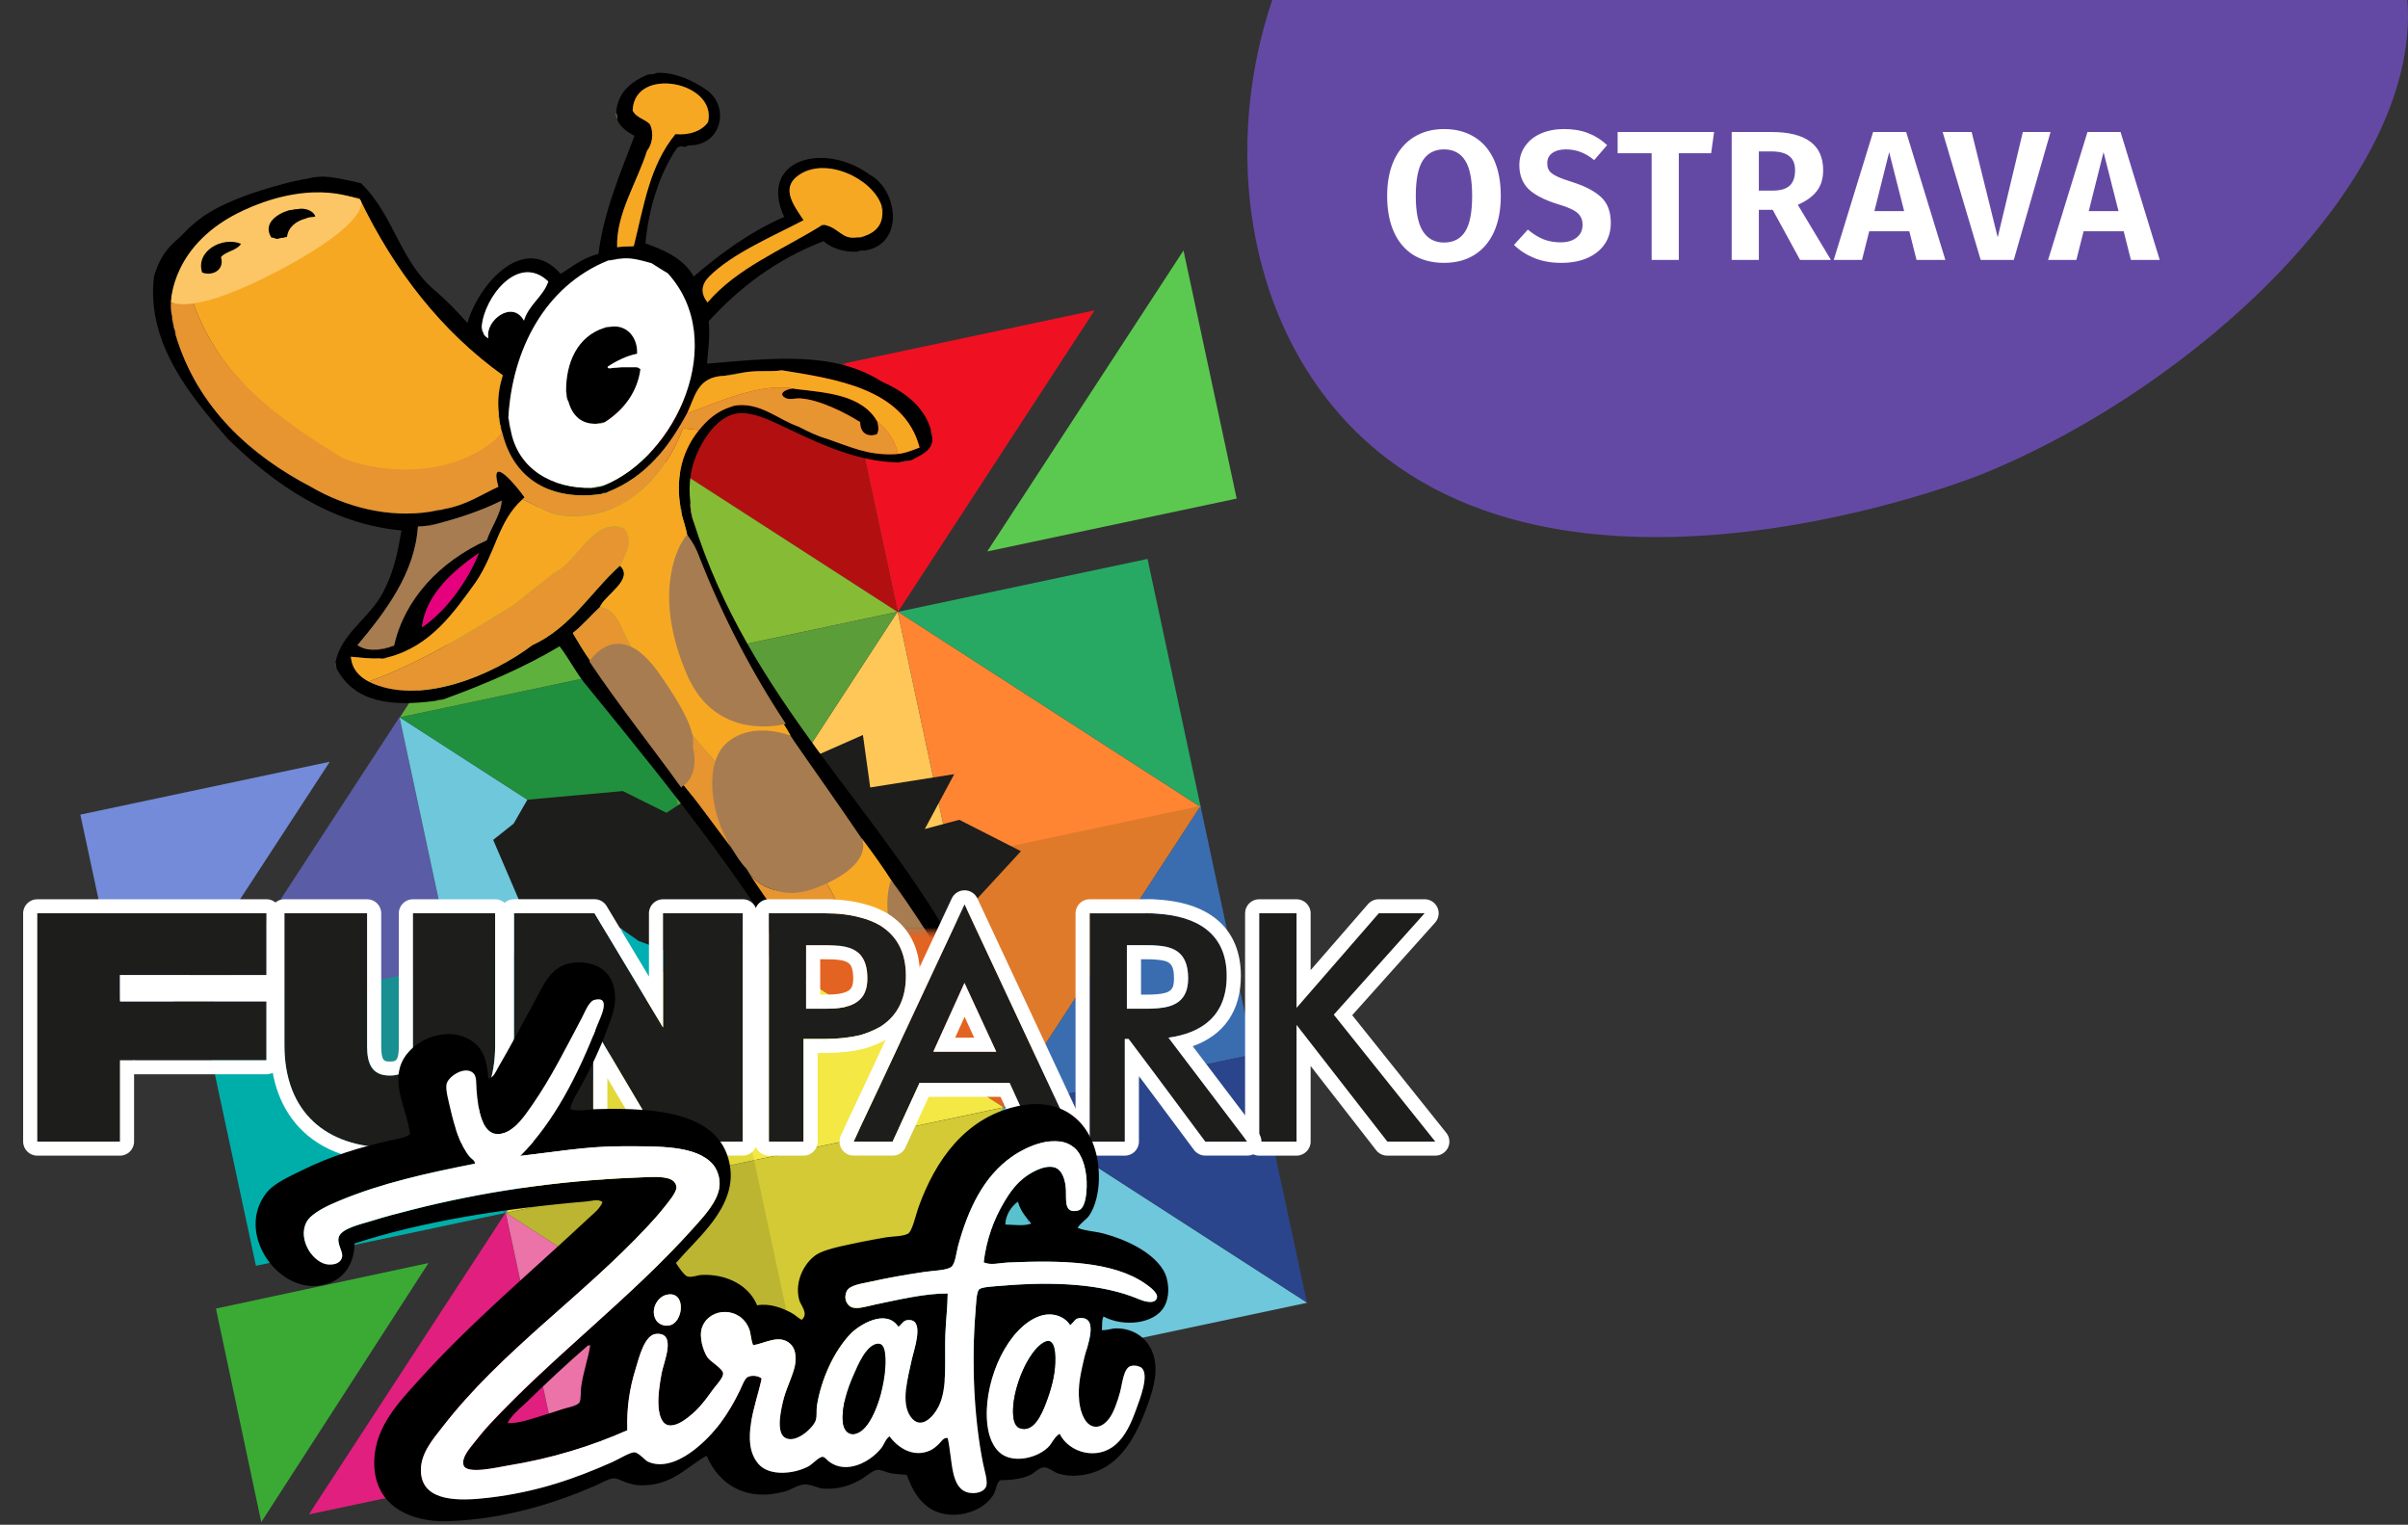 <svg xmlns="http://www.w3.org/2000/svg" width="417" height="264" viewBox="0 0 417 264" fill="none"><rect x="0" y="0" width="417" height="264" fill="#333333" stroke="none"/><path d="M35.154 176.405L78.405 167.238L69.186 124.229L69.132 124.24L35.142 176.352L35.154 176.405Z" fill="#5A5CA6"></path><path d="M23.121 184.002L57.112 131.891L13.914 141.046L23.121 184.002Z" fill="#738BD8"></path><path d="M35.1 176.163L78.351 166.996L87.57 209.999L87.517 210.011L35.112 176.21L35.1 176.163Z" fill="#188F91"></path><path d="M35.112 176.21L87.517 210.011L44.319 219.166L35.112 176.21Z" fill="#00AEA9"></path><path d="M53.544 262.199L96.789 253.026L87.57 210.023L87.523 210.035L53.532 262.146L53.544 262.199Z" fill="#E11F7F"></path><path d="M45.242 263.551L74.202 218.688L37.398 226.57L45.242 263.551Z" fill="#3AAA35"></path><path d="M140.058 243.859L96.807 253.026L87.588 210.017L87.642 210.005L140.046 243.805L140.058 243.859Z" fill="#EB73A8"></path><path d="M140.046 243.806L87.642 210.005L130.839 200.849L140.046 243.806Z" fill="#BCB531"></path><path d="M121.614 157.823L78.363 166.99L87.582 209.999L87.636 209.987L121.626 157.876L121.614 157.823Z" fill="#00AFB2"></path><path d="M121.626 157.876L87.636 209.987L130.833 200.832L121.626 157.876Z" fill="#E2D839"></path><path d="M121.668 158.07L78.417 167.238L69.198 124.228L69.251 124.217L121.656 158.017L121.668 158.07Z" fill="#6EC7DB"></path><path d="M121.656 158.017L69.251 124.217L112.449 115.061L121.656 158.017Z" fill="#20903E"></path><path d="M103.236 72.087L69.245 124.199L112.443 115.043L103.236 72.087Z" fill="#5EB13D"></path><path d="M189.495 53.747L146.25 62.914L155.468 105.923L155.522 105.911L189.507 53.8L189.495 53.747Z" fill="#EF1122"></path><path d="M204.95 43.369L170.959 95.481L214.157 86.325L204.95 43.369Z" fill="#5BC94F"></path><path d="M207.939 139.783L164.687 148.95L155.469 105.941L155.522 105.929L207.927 139.73L207.939 139.783Z" fill="#FF8533"></path><path d="M207.927 139.73L155.522 105.929L198.72 96.774L207.927 139.73Z" fill="#27A964"></path><path d="M207.885 139.535L164.634 148.702L173.853 191.712L173.906 191.7L207.897 139.588L207.885 139.535Z" fill="#DF7A2A"></path><path d="M207.897 139.588L173.906 191.7L217.104 182.544L207.897 139.588Z" fill="#3A6DB0"></path><path d="M226.329 225.571L183.078 234.739L173.859 191.729L173.912 191.718L226.317 225.518L226.329 225.571Z" fill="#6EC7DB"></path><path d="M226.317 225.518L173.912 191.718L217.11 182.562L226.317 225.518Z" fill="#2A458C"></path><path d="M139.815 243.912L183.066 234.744L173.847 191.735L173.794 191.747L139.803 243.859L139.815 243.912Z" fill="#59C0CD"></path><path d="M139.803 243.859L173.794 191.747L130.596 200.902L139.803 243.859Z" fill="#D3CA35"></path><path d="M121.371 157.876L164.622 148.708L173.841 191.712L173.788 191.723L121.383 157.929L121.371 157.876Z" fill="#E36322"></path><path d="M121.383 157.929L173.788 191.723L130.59 200.879L121.383 157.929Z" fill="#F4E844"></path><path d="M121.424 158.118L164.676 148.95L155.457 105.947L155.403 105.953L121.413 158.07L121.424 158.118Z" fill="#FFC757"></path><path d="M121.413 158.07L155.403 105.953L112.206 115.114L121.413 158.07Z" fill="#5B9D39"></path><path d="M102.987 72.081L146.232 62.914L155.451 105.923L155.397 105.935L102.993 72.135L102.987 72.081Z" fill="#B21010"></path><path d="M102.992 72.135L155.397 105.935L112.205 115.091L102.992 72.135Z" fill="#86BC35"></path><path fill-rule="evenodd" clip-rule="evenodd" d="M165.248 134.039L160.149 143.543L166.121 141.943L176.8 147.38L164.506 160.715L148.757 160.768L155.192 166.276L129.874 160.768L122.62 167.444L110.594 162.917L101.357 156.477L90.915 158.265L85.406 145.42L88.95 142.605L91.325 138.467L107.851 136.967L115.414 140.727L136.315 127.127L140.933 131.011L149.434 127.257L150.698 136.342L165.248 134.039Z" fill="#1D1D1B"></path><mask id="mask0_126_1224" style="mask-type:luminance" maskUnits="userSpaceOnUse" x="0" y="5" width="190" height="157"><path d="M189.43 5H0V161.365H189.43V5Z" fill="white"></path></mask><g mask="url(#mask0_126_1224)"><path fill-rule="evenodd" clip-rule="evenodd" d="M112.158 12.904C112.722 12.828 113.298 12.768 113.791 12.615C116.943 12.485 120.119 14.002 122.345 15.578C126.197 18.229 125.182 24.557 120.137 25.135C119.638 25.212 119.08 25.236 118.694 25.424H118.403C118.19 25.277 117.465 25.442 117.252 25.613C114.177 30.023 112.271 36.357 111.772 42.142C114.8 43.222 118.344 44.674 120.131 47.874C124.791 43.877 129.783 40.212 135.79 37.555C131.219 27.55 142.777 24.427 150.684 30.294C155.487 32.915 156.704 42.343 149.723 43.387C149.242 43.387 148.838 43.458 148.476 43.576C146.303 43.682 144.083 43.063 142.617 41.758C134.484 44.881 128.103 49.745 122.731 55.612C122.974 58.269 122.642 60.388 122.44 62.968C134.081 61.97 144.457 60.819 152.608 66.025C156.217 67.631 159.844 70.039 161.162 74.242C161.197 74.809 161.298 75.317 161.447 75.771C161.654 77.967 159.476 78.805 157.796 79.691C156.988 79.744 156.264 79.891 155.588 80.075C147.603 79.939 140.343 76.019 134.259 73.198C132.585 72.418 129.86 71.285 127.723 71.574C124.618 71.993 122.291 75.258 121.092 77.69C119.614 80.688 119.151 83.54 119.555 87.052C119.495 88.038 119.774 89.507 120.131 90.399C129.777 121.035 151.818 139.341 166.154 165.308C166.718 166.63 167.074 168.147 167.982 169.127C168.338 169.859 168.742 170.532 169.229 171.134C169.359 171.606 169.656 171.919 169.9 172.279C170.113 172.386 170.066 172.746 170.286 172.852C170.41 173.301 170.665 173.619 170.956 173.903C171.176 173.974 170.986 174.446 171.342 174.381C171.324 174.464 171.378 174.469 171.437 174.475C171.55 175.319 172.138 175.691 172.494 176.293C172.613 176.559 172.69 176.86 172.88 177.055C173.23 177.445 173.479 177.923 173.746 178.395C174.239 179.145 174.696 179.936 175.189 180.685C175.503 180.821 175.385 181.382 175.765 181.453C175.943 182.202 176.471 182.598 176.821 183.17C176.803 183.283 176.845 183.342 176.916 183.359C178.216 185.443 179.03 188.011 180.181 190.236C180.413 190.325 180.122 190.933 180.567 190.809C180.62 190.951 180.454 191.305 180.662 191.287C180.662 191.57 180.656 191.871 180.953 191.86C181.131 192.704 181.487 193.365 181.915 193.961V194.345C181.398 194.404 181.131 194.711 180.858 195.012C180.579 194.988 180.561 195.23 180.282 195.201C180.288 195.065 180.3 194.929 180.187 194.912C178.982 191.907 177.059 189.611 175.67 186.789H175.575C174.215 184.286 172.702 181.943 171.253 179.528C165.946 170.314 160.687 161.052 154.537 152.681C152.928 150.173 151.218 147.764 149.444 145.421C149.402 145.338 149.36 145.25 149.254 145.232C145.187 139.211 140.979 133.331 136.859 127.363V127.269C136.253 126.153 135.559 125.12 134.841 124.117C128.59 114.666 123.277 104.277 119.08 92.778C119.098 92.666 119.056 92.607 118.985 92.589C118.783 91.42 118.409 90.422 118.118 89.342C118.077 88.528 117.922 87.813 117.732 87.146C117.05 82.182 118.338 77.784 120.997 74.532C122.535 72.648 124.363 71.061 126.957 70.234C127.414 70.311 127.575 70.087 128.014 70.14C131.997 69.933 134.894 72.69 138.295 73.865C139.886 74.555 141.18 75.323 143.199 75.966C147.307 77.371 150.203 78.835 154.923 78.64C156.674 78.563 157.915 77.985 159.244 77.495C156.573 67.194 144.374 65.6 135.416 64.119C133.172 64.431 131.32 64.06 128.786 64.502C127.913 64.555 126.417 64.821 125.42 65.075C120.706 65.217 120.38 68.729 118.985 71.574C115.868 77.306 111.986 82.571 105.148 85.24C104.881 85.387 104.317 85.24 104.186 85.529C95.626 86.798 88.96 83.144 86.989 74.921C86.936 74.844 86.888 74.768 86.894 74.632C86.846 74.301 86.852 73.912 86.704 73.676C86.55 73.51 86.573 73.168 86.514 72.914C86.704 72.719 86.437 72.165 86.419 71.863C86.087 69.071 86.443 67.07 87.09 64.986C76.541 57.425 68.32 46.965 62.3 34.409C49.08 30.979 31.082 38.871 29.633 52.277C29.58 52.832 29.58 54.007 29.823 54.762C29.645 55.288 29.936 56.179 30.114 56.675C30.102 56.846 30.233 56.876 30.209 57.059C30.239 57.383 30.257 57.714 30.399 57.92C34.21 70.736 43.619 78.947 53.841 84.289C59.665 87.683 67.103 89.791 74.689 88.587C75.532 88.469 76.446 88.421 77.093 88.109C80.786 87.447 83.332 85.647 86.318 84.289C84.62 78.251 89.595 84.325 90.835 86.107C90.77 86.296 90.545 86.326 90.45 86.491C86.241 90.275 85.861 95.712 82.376 100.824C78.643 105.989 74.612 111.909 67.198 113.816C66.699 113.828 66.355 113.993 65.85 114.005C64.087 114.082 62.514 113.887 60.757 113.716C60.971 115.959 62.241 117.145 63.832 118.013C72.564 122.346 85.297 116.927 92.177 111.709C98.885 108.651 102.346 102.441 107.356 97.949C109.926 100.269 104.673 103.084 103.895 105.115C102.304 106.591 100.921 108.273 99.188 109.607C100.167 111.278 101.159 112.936 102.263 114.477C107.029 121.614 112.408 127.824 117.442 134.831C120.54 138.384 123.538 142.747 126.571 146.678C127.426 147.959 128.186 149.34 129.261 150.403C131.267 153.762 133.588 156.802 135.796 159.96C141.821 168.006 146.826 177.639 151.266 187.763C151.581 189.233 152.234 190.366 152.708 191.683C154.917 197.928 156.905 204.392 158.763 210.985C158.692 211.275 158.864 211.334 158.858 211.558C158.099 211.753 157.38 212.001 156.555 212.131C156.11 210.696 155.956 208.972 155.404 207.638C155.433 207.414 155.386 207.272 155.309 207.16C155.047 205.289 154.59 203.607 154.252 201.812H154.157C153.801 200.572 153.456 199.321 152.91 198.276V198.182C152.803 197.651 152.59 197.225 152.334 196.842V196.747C151.812 195.071 151.313 193.365 150.512 191.972V191.783C150.554 191.553 150.334 191.576 150.417 191.305C149.562 189.256 149.058 186.86 147.823 185.189C147.123 183.79 146.363 182.433 145.52 181.175C145.247 180.396 144.796 179.794 144.368 179.168V179.074C144.137 178.448 143.81 177.905 143.311 177.545C131.688 155.645 116.717 137.275 101.806 118.975C99.936 116.85 98.648 114.153 96.902 111.903C90.8 115.546 83.979 118.479 76.82 121.077C76.25 121.118 75.74 121.213 75.283 121.366C68.064 122.31 61.44 121.785 58.276 115.729C58.234 115.357 58.204 114.973 58.086 114.678C59.154 109.542 63.998 107.087 66.349 102.541C68.112 99.141 68.788 96.172 69.519 91.839C57.391 90.741 47.561 83.911 39.446 75.978C33.32 68.9 25.27 59.632 26.665 47.885C27.936 43.376 30.28 41.923 31.159 41.05C33.795 38.429 36.389 35.158 49.644 31.688C49.888 31.64 50.493 31.451 52.571 31.038C52.986 31.009 53.972 30.767 54.34 30.69C54.619 30.684 55.076 30.601 55.397 30.596C57.385 30.46 61.012 31.387 62.514 31.729C68.177 37.177 69.192 45.064 75.188 50.188C77.343 52.006 79.177 53.936 80.952 55.919C82.774 49.408 90.681 40.099 97.092 47.413C99.17 46.162 100.927 44.603 103.628 43.972C104.596 36.38 107.564 29.722 109.873 23.524C108.793 22.951 107.267 21.948 106.893 20.655C106.893 20.212 106.851 19.805 106.703 19.51C106.946 15.974 109.321 14.12 112.182 12.916L112.158 12.904ZM122.63 21.121C124.191 14.15 109.861 11.369 109.564 19.114C110.093 20.372 111.666 20.59 112.544 21.505C113.352 23.181 112.853 25.165 112.063 26.091C110.283 31.676 106.679 37.059 106.875 42.815C108.027 42.614 108.834 42.732 109.76 42.626C111.559 35.43 112.497 28.706 116.967 23.229C119.43 23.471 121.621 22.644 122.636 21.127L122.63 21.121ZM152.608 35.454C150.934 30.802 142.742 26.953 138.1 30.483C135.191 32.697 137.547 35.672 139.156 38.128C133.98 40.849 126.797 43.877 122.82 47.874C121.496 49.202 121.217 50.719 122.529 52.366C127.533 46.48 135.286 43.334 142.035 39.178C142.314 39.072 142.629 39.007 142.997 38.99C145.359 39.568 145.817 41.534 148.476 41.091C148.749 41.292 149.432 41.091 149.628 40.902C151.842 40.141 152.94 38.754 152.798 36.41C152.964 36.239 152.786 35.595 152.608 35.454ZM107.255 44.816C106.792 44.71 105.878 44.969 105.332 45.105C94.362 49.532 88.704 60.559 88.04 72.336C88.016 72.778 88.147 73.882 88.425 74.343C89.666 81.42 95.864 84.596 102.358 84.472C102.886 84.549 103.966 84.354 104.471 84.088C117.074 79.106 126.328 59.007 115.619 47.301C114.657 46.764 113.767 46.15 112.835 45.583C110.959 45.087 109.291 44.503 107.261 44.822L107.255 44.816ZM83.712 57.62C83.807 58.133 84.193 58.351 84.579 58.576C83.95 55.5 88.752 51.858 90.729 55.518C91.613 52.69 94.077 51.356 94.955 48.735C89.761 43.771 83.872 51.457 83.427 56.474C83.279 56.722 83.38 57.537 83.718 57.62H83.712ZM66.901 112.175C67.459 112.157 67.714 111.839 68.248 111.791C70.005 103.816 76.132 97.217 84.294 93.539C85.16 91.078 86.775 88.959 86.888 86.662C83.421 88.404 79.509 89.702 75.36 90.771C74.737 90.818 74.161 90.912 73.632 91.06C73.098 91.166 72.825 91.101 72.386 91.154C71.864 99.141 66.877 105.794 61.914 111.697C63.042 112.435 64.069 112.541 65.47 112.458C65.702 112.494 66.657 112.429 66.913 112.169L66.901 112.175ZM73.051 108.639C77.497 105.646 81.076 100.345 82.946 95.741C78.233 98.976 73.716 103.078 73.051 108.639Z" fill="#010000"></path><path fill-rule="evenodd" clip-rule="evenodd" d="M51.722 36.026C52.808 35.79 54.322 36.144 54.797 37.266C54.72 37.284 54.702 37.36 54.607 37.36C54.078 37.408 53.532 37.443 53.164 37.65C51.455 38.086 50.107 39.167 49.9 40.802C49.775 40.932 49.448 40.861 49.324 40.991C48.902 40.991 48.576 41.073 48.267 41.18C47.881 41.209 47.389 40.849 47.21 40.991C45.614 38.565 48.136 36.835 50.285 36.215C50.82 36.203 51.17 36.014 51.728 36.026H51.722Z" fill="#010000"></path><path fill-rule="evenodd" clip-rule="evenodd" d="M41.921 42.047C41.191 43.234 39.339 43.299 38.461 44.338C39.125 46.64 36.911 47.685 35.196 47.012C34.002 43.328 38.692 40.696 41.921 42.041V42.047Z" fill="#010000"></path><path fill-rule="evenodd" clip-rule="evenodd" d="M105.813 56.569C108.579 56.185 110.461 58.469 110.33 61.25C108.431 61.622 106.976 62.436 105.623 63.351C105.468 63.322 105.457 63.44 105.332 63.446C105.433 63.664 105.771 63.646 106.098 63.635C106.495 63.77 107.226 63.511 107.73 63.446C108.009 63.652 108.543 63.304 108.977 63.351C109.962 63.398 110.295 63.463 110.9 63.924C110.384 67.814 108.116 70.919 104.75 73.097C104.287 73.209 103.699 73.203 103.308 73.386C100.571 73.469 99.075 71.91 98.41 69.467C98.191 68.983 98.25 68.227 98.024 67.749C97.989 62.867 99.918 58.269 104.655 56.763C105.1 56.763 105.51 56.722 105.807 56.575L105.813 56.569Z" fill="#010000"></path><path fill-rule="evenodd" clip-rule="evenodd" d="M151.937 73.003C152.127 73.705 152.251 74.656 151.842 75.199C150.31 75.742 148.939 75.033 148.957 73.097C146.404 71.456 141.94 69.225 138.675 68.989C137.672 68.918 136.693 69.284 135.986 68.894C134.253 67.926 137.203 66.958 137.91 67.365C143.211 67.985 149.313 68.363 151.937 73.003Z" fill="#010000"></path><path fill-rule="evenodd" clip-rule="evenodd" d="M134.158 124.022C134.389 124.064 134.366 123.845 134.639 123.928C134.663 124.034 134.746 124.075 134.829 124.117C134.597 124.317 134.544 123.904 134.158 124.117V124.022Z" fill="#E69531"></path><path fill-rule="evenodd" clip-rule="evenodd" d="M112.158 12.904C112.532 12.703 113.488 12.573 113.791 12.615C113.298 12.762 112.722 12.827 112.158 12.904Z" fill="#48362D"></path><path fill-rule="evenodd" clip-rule="evenodd" d="M106.679 19.498C106.828 19.799 106.863 20.206 106.869 20.643C106.75 20.377 106.602 19.64 106.679 19.498Z" fill="#A77C51"></path><path fill-rule="evenodd" clip-rule="evenodd" d="M58.062 114.66C58.181 114.955 58.21 115.339 58.252 115.711C58.086 115.522 57.979 114.778 58.062 114.66Z" fill="#48362D"></path><path fill-rule="evenodd" clip-rule="evenodd" d="M75.259 121.348C75.716 121.195 76.227 121.1 76.796 121.059C76.357 121.23 75.859 121.337 75.259 121.348Z" fill="#48362D"></path><path fill-rule="evenodd" clip-rule="evenodd" d="M174.613 197.119C175.527 198.43 176.002 200.165 176.055 202.09C176.168 202.107 176.228 202.066 176.245 201.995C176.323 201.977 176.34 201.901 176.435 201.901C174.577 204.026 174.577 207.833 171.057 208.4C171.099 208.217 171.431 208.323 171.348 208.016C172.5 205.915 171.805 202.137 170.582 199.894C170.523 199.894 170.469 199.882 170.487 199.799C169.995 198.058 168.647 197.166 168.184 195.401C168.261 195.13 168.047 195.154 168.089 194.923C166.771 190.815 164.236 186.759 159.054 188.141C158.3 185.071 157 182.539 156.074 179.64C154.293 175.361 154.786 169.399 152.133 165.975V165.881C151.64 164.399 150.637 163.419 149.633 162.439H149.538C145.923 160.556 145.223 155.775 142.908 152.599C143.08 152.132 143.697 152.109 143.964 151.737C144.047 151.755 144.053 151.702 144.059 151.643C145.674 150.48 147.087 149.116 148.096 147.345V147.251C148.511 146.902 148.743 145.799 149.443 145.438C151.218 147.782 152.928 150.19 154.537 152.699C154.555 152.776 154.632 152.794 154.632 152.888C154.181 153.738 153.807 154.824 154.246 156.135V156.518C154.727 159.741 154.727 162.829 155.878 165.692C155.86 165.774 155.914 165.78 155.973 165.786C156.252 166.618 156.608 167.38 157.125 167.982V168.076C157.285 169.222 157.98 169.841 158.371 170.751V170.845C158.74 171.559 159.191 172.704 159.523 173.141H159.618C160.069 174.794 160.58 176.388 161.156 177.917C161.138 177.999 161.191 178.005 161.251 178.011C161.826 179.871 163.263 180.225 164.901 180.685H164.996C166.29 181.6 169.716 180.774 171.146 179.635C171.229 179.652 171.235 179.599 171.241 179.54C172.69 181.954 174.209 184.298 175.563 186.801C174.405 188.076 173.491 189.186 173.544 191.004V191.098C173.135 193.028 173.669 195.384 174.601 197.019V197.113L174.613 197.119Z" fill="#F7A823"></path><path fill-rule="evenodd" clip-rule="evenodd" d="M119.555 87.046C119.685 88.221 119.905 89.307 120.131 90.393C119.774 89.501 119.489 88.032 119.555 87.046Z" fill="#A77C51"></path><path fill-rule="evenodd" clip-rule="evenodd" d="M155.588 80.074C156.27 79.891 156.989 79.75 157.796 79.691C157.149 79.909 156.389 80.015 155.588 80.074Z" fill="#48362D"></path><path fill-rule="evenodd" clip-rule="evenodd" d="M161.162 74.248C161.328 74.685 161.441 75.181 161.447 75.777C161.292 75.323 161.197 74.815 161.162 74.248Z" fill="#48362D"></path><path fill-rule="evenodd" clip-rule="evenodd" d="M148.476 43.576C148.838 43.458 149.242 43.381 149.723 43.387C149.438 43.523 148.648 43.647 148.476 43.576Z" fill="#48362D"></path><path fill-rule="evenodd" clip-rule="evenodd" d="M117.246 25.613C117.459 25.442 118.184 25.277 118.397 25.425C118 25.478 117.643 25.566 117.246 25.613Z" fill="#48362D"></path><path fill-rule="evenodd" clip-rule="evenodd" d="M118.688 25.419C119.074 25.23 119.626 25.206 120.131 25.129C119.745 25.318 119.258 25.407 118.688 25.419Z" fill="#48362D"></path><path fill-rule="evenodd" clip-rule="evenodd" d="M117.727 87.146C117.917 87.819 118.065 88.528 118.112 89.342C117.928 88.663 117.786 87.949 117.727 87.146Z" fill="#48362D"></path><path fill-rule="evenodd" clip-rule="evenodd" d="M125.414 65.075C126.405 64.821 127.901 64.556 128.78 64.502C127.711 64.745 126.619 64.963 125.414 65.075Z" fill="#48362D"></path><path fill-rule="evenodd" clip-rule="evenodd" d="M104.18 85.517C104.311 85.234 104.875 85.381 105.142 85.228C105.011 85.511 104.447 85.364 104.18 85.517Z" fill="#48362D"></path><path fill-rule="evenodd" clip-rule="evenodd" d="M86.692 73.67C86.84 73.906 86.835 74.29 86.882 74.626C86.716 74.408 86.674 74.065 86.692 73.67Z" fill="#48362D"></path><path fill-rule="evenodd" clip-rule="evenodd" d="M86.407 71.857C86.425 72.164 86.692 72.713 86.502 72.908C86.514 72.578 86.235 72.034 86.407 71.857Z" fill="#48362D"></path><path fill-rule="evenodd" clip-rule="evenodd" d="M29.622 52.271C31.076 38.866 49.075 30.973 62.288 34.403C68.308 46.959 76.523 57.419 87.078 64.981C86.431 67.064 86.069 69.071 86.407 71.858C86.235 72.035 86.514 72.578 86.502 72.908C86.567 73.162 86.544 73.504 86.692 73.67C86.68 74.065 86.716 74.408 86.882 74.626C86.882 74.756 86.93 74.838 86.977 74.915C81.296 82.329 69.133 83.522 59.332 79.679C48.772 73.079 38.081 65.683 33.367 52.177C32.044 52.147 30.304 52.803 29.622 52.271ZM35.196 47.012C36.911 47.685 39.125 46.634 38.461 44.338C39.339 43.299 41.191 43.228 41.921 42.047C38.692 40.701 34.002 43.328 35.196 47.018V47.012ZM51.722 36.026C51.366 35.831 50.618 36.074 50.279 36.215C48.131 36.835 45.608 38.565 47.205 40.991C47.383 40.855 47.875 41.215 48.261 41.18C48.386 41.268 49.086 41.115 49.318 40.991C49.443 40.861 49.769 40.932 49.894 40.802C50.101 39.167 51.449 38.081 53.159 37.65C53.657 37.573 54.215 37.549 54.601 37.36C54.696 37.36 54.714 37.284 54.791 37.266C54.316 36.144 52.802 35.79 51.716 36.026H51.722Z" fill="#F7A823"></path><path fill-rule="evenodd" clip-rule="evenodd" d="M29.812 54.757C29.829 55.471 30.067 55.967 30.102 56.669C29.924 56.173 29.639 55.288 29.812 54.757Z" fill="#48362D"></path><path fill-rule="evenodd" clip-rule="evenodd" d="M74.683 88.575C75.384 88.315 76.31 88.286 77.087 88.097C76.44 88.409 75.526 88.457 74.683 88.575Z" fill="#48362D"></path><path fill-rule="evenodd" clip-rule="evenodd" d="M65.844 113.993C66.343 113.981 66.687 113.816 67.192 113.804C66.871 113.934 66.195 114.206 65.844 113.993Z" fill="#48362D"></path><path fill-rule="evenodd" clip-rule="evenodd" d="M107.35 97.943C102.334 102.435 98.879 108.645 92.171 111.703C85.291 116.921 72.558 122.34 63.826 118.007C72.944 114.737 81.29 109.501 89.286 104.536C91.245 102.848 93.804 100.942 96.012 99.188C100.197 97.146 102.672 89.549 108.021 91.45C109.825 93.622 108.436 95.812 107.35 97.949V97.943Z" fill="#E69531"></path><path fill-rule="evenodd" clip-rule="evenodd" d="M103.895 105.109C104.667 103.079 109.926 100.263 107.356 97.943C108.442 95.806 109.831 93.616 108.027 91.444C102.678 89.543 100.203 97.14 96.018 99.183C93.81 100.936 91.251 102.842 89.292 104.531C81.296 109.501 72.95 114.731 63.832 118.001C62.241 117.134 60.971 115.947 60.757 113.704C62.508 113.869 64.087 114.07 65.85 113.993C66.194 114.206 66.871 113.928 67.198 113.804C74.612 111.898 78.643 105.977 82.376 100.812C85.861 95.706 86.241 90.263 90.45 86.479C92.593 87.27 94.878 89 97.27 89.248C108.508 90.434 115.405 81.869 118.314 74.053C119.288 74.484 120.273 74.213 121.003 74.532C118.338 77.784 117.05 82.176 117.738 87.146C117.792 87.949 117.94 88.669 118.124 89.342C118.415 90.428 118.789 91.42 118.991 92.589C118.902 92.978 118.546 93.103 118.415 93.451V93.64C118.035 94.053 117.418 94.903 117.263 95.835V95.93C117.186 96.219 116.61 96.904 116.783 97.459V97.648C116.67 98.037 116.165 99.224 116.492 100.038V100.133C116.189 102.122 116.326 103.899 116.783 106.06V106.349C117.079 108.834 117.18 111.656 118.13 113.899C118.124 114.034 118.112 114.17 118.225 114.188C118.195 115.363 118.926 115.788 119.377 116.484V116.579C120.481 118.668 122.149 120.191 124.084 121.455H124.179C124.874 121.797 125.277 122.305 126.292 122.505H126.387C126.809 122.594 127.48 123.161 128.02 123.172H128.21C130.246 123.739 131.855 124.229 134.069 124.034H134.164V124.129C134.556 123.916 134.603 124.329 134.835 124.129C135.553 125.132 136.247 126.165 136.853 127.281C135.636 127.446 134.585 126.915 133.202 127.092H133.107C131.95 126.838 128.851 126.868 127.824 128.048H127.729C126.435 128.544 125.515 129.412 124.945 130.628V130.722C124.589 131.1 124.381 131.625 123.983 131.962C121.71 129.542 119.585 126.974 117.643 124.223H117.548C117.008 121.514 115.72 119.542 114.183 117.824H114.088C112.556 116 111.826 112.872 109.475 112.187C107.665 109.778 107.291 105.658 103.901 105.115L103.895 105.109Z" fill="#F7A823"></path><path fill-rule="evenodd" clip-rule="evenodd" d="M116.961 23.223C112.491 28.701 111.553 35.424 109.754 42.62C108.828 42.726 108.021 42.608 106.869 42.809C106.673 37.053 110.277 31.676 112.057 26.086C112.847 25.159 113.346 23.175 112.538 21.499C111.66 20.59 110.087 20.366 109.558 19.108C109.855 11.364 124.191 14.144 122.624 21.115C121.615 22.632 119.418 23.459 116.955 23.217L116.961 23.223Z" fill="#F7A823"></path><path fill-rule="evenodd" clip-rule="evenodd" d="M142.035 39.178C142.083 38.907 142.848 38.848 142.997 38.989C142.635 39.007 142.314 39.072 142.035 39.178Z" fill="#48362D"></path><path fill-rule="evenodd" clip-rule="evenodd" d="M148.476 41.091C148.939 41.109 149.248 40.967 149.628 40.902C149.432 41.091 148.749 41.298 148.476 41.091Z" fill="#48362D"></path><path fill-rule="evenodd" clip-rule="evenodd" d="M152.798 36.41C152.94 38.754 151.842 40.141 149.628 40.902C149.242 40.967 148.939 41.109 148.476 41.091C145.823 41.534 145.36 39.568 142.997 38.99C142.849 38.848 142.083 38.907 142.035 39.179C135.292 43.328 127.533 46.481 122.529 52.366C121.217 50.719 121.49 49.208 122.82 47.874C126.797 43.883 133.974 40.849 139.156 38.128C137.548 35.672 135.191 32.697 138.1 30.483C142.742 26.953 150.934 30.796 152.608 35.454C152.673 35.767 152.762 36.068 152.798 36.41Z" fill="#F7A823"></path><path fill-rule="evenodd" clip-rule="evenodd" d="M152.608 35.454C152.792 35.595 152.964 36.239 152.798 36.41C152.762 36.068 152.673 35.767 152.608 35.454Z" fill="#48362D"></path><path fill-rule="evenodd" clip-rule="evenodd" d="M29.621 52.271C30.304 52.803 32.043 52.148 33.367 52.177C38.086 65.683 48.748 72.713 59.308 79.313C69.554 83.156 81.1 81.261 86.983 74.915C88.954 83.138 95.626 86.792 104.18 85.523C104.447 85.376 105.011 85.523 105.142 85.234C111.974 82.566 115.862 77.3 118.979 71.568C124.108 69.768 131.896 66.025 137.909 67.365C137.203 66.958 134.253 67.926 135.986 68.894C136.693 69.284 137.672 68.918 138.675 68.989C141.94 69.225 146.404 71.456 148.957 73.097C148.939 75.033 150.31 75.742 151.842 75.199C152.251 74.65 152.127 73.705 151.937 73.003C153.593 74.349 154.887 76.061 155.492 78.451C155.51 78.723 154.899 78.374 154.917 78.64C150.203 78.835 147.306 77.371 143.193 75.966C141.762 75.582 139.934 74.756 138.289 73.865C134.888 72.684 131.991 69.933 128.008 70.14C127.212 70.187 126.874 70.341 126.631 70.423C124.037 71.255 122.529 72.654 120.991 74.532C120.261 74.213 119.276 74.484 118.302 74.053C115.393 81.869 108.496 90.434 97.258 89.248C94.866 88.994 92.581 87.27 90.438 86.479C90.527 86.314 90.758 86.285 90.824 86.096C89.583 84.319 84.608 78.239 86.306 84.278C83.32 85.641 80.774 87.442 77.081 88.097C76.31 88.286 75.378 88.315 74.677 88.575C67.085 89.779 59.653 87.672 53.829 84.278C43.601 78.935 34.192 70.724 30.387 57.909C30.405 57.543 30.387 57.212 30.197 57.047C30.221 56.864 30.09 56.834 30.102 56.663C30.067 55.967 29.835 55.465 29.811 54.751C29.568 53.995 29.568 52.82 29.621 52.266V52.271Z" fill="#E69531"></path><path fill-rule="evenodd" clip-rule="evenodd" d="M50.279 36.215C50.618 36.068 51.36 35.831 51.722 36.026C51.164 36.014 50.814 36.203 50.279 36.215Z" fill="#48362D"></path><path fill-rule="evenodd" clip-rule="evenodd" d="M48.261 41.185C48.57 41.079 48.896 40.991 49.318 40.997C49.086 41.121 48.386 41.274 48.261 41.185Z" fill="#48362D"></path><path fill-rule="evenodd" clip-rule="evenodd" d="M53.158 37.65C53.526 37.443 54.073 37.408 54.601 37.36C54.215 37.549 53.663 37.573 53.158 37.65Z" fill="#A77C51"></path><path fill-rule="evenodd" clip-rule="evenodd" d="M105.332 45.105C105.878 44.975 106.792 44.709 107.255 44.816C106.602 44.898 106.074 45.105 105.332 45.105Z" fill="#48362D"></path><path fill-rule="evenodd" clip-rule="evenodd" d="M88.04 72.336C88.236 72.938 88.253 73.717 88.425 74.343C88.147 73.882 88.016 72.778 88.04 72.336Z" fill="#48362D"></path><path fill-rule="evenodd" clip-rule="evenodd" d="M102.358 84.466C103.076 84.348 103.782 84.224 104.471 84.082C103.966 84.348 102.886 84.543 102.358 84.466Z" fill="#48362D"></path><path fill-rule="evenodd" clip-rule="evenodd" d="M83.427 56.474C83.463 56.917 83.534 57.324 83.718 57.62C83.386 57.531 83.279 56.722 83.427 56.474Z" fill="#48362D"></path><path fill-rule="evenodd" clip-rule="evenodd" d="M104.661 56.758C104.964 56.61 105.373 56.575 105.813 56.569C105.51 56.716 105.1 56.752 104.661 56.758Z" fill="#48362D"></path><path fill-rule="evenodd" clip-rule="evenodd" d="M98.03 67.749C98.256 68.227 98.197 68.989 98.416 69.467C98.078 69.107 98.102 68.375 98.03 67.749Z" fill="#48362D"></path><path fill-rule="evenodd" clip-rule="evenodd" d="M103.313 73.386C103.705 73.203 104.293 73.215 104.756 73.097C104.418 73.333 103.86 73.351 103.313 73.386Z" fill="#48362D"></path><path fill-rule="evenodd" clip-rule="evenodd" d="M107.736 63.446C108.145 63.464 108.686 63.127 108.982 63.351C108.543 63.304 108.009 63.652 107.736 63.446Z" fill="#48362D"></path><path fill-rule="evenodd" clip-rule="evenodd" d="M151.937 73.003C149.307 68.363 143.211 67.985 137.91 67.365C131.896 66.025 124.108 69.774 118.979 71.568C120.374 68.723 120.706 65.217 125.414 65.069C126.613 64.957 127.705 64.739 128.78 64.496C131.314 64.054 133.167 64.432 135.41 64.113C144.368 65.594 156.567 67.188 159.238 77.489C157.903 77.979 156.662 78.557 154.917 78.634C154.899 78.363 155.51 78.711 155.493 78.445C154.887 76.055 153.593 74.343 151.937 72.997V73.003Z" fill="#F7A823"></path><path fill-rule="evenodd" clip-rule="evenodd" d="M118.979 92.589C119.056 92.612 119.092 92.672 119.074 92.778C118.854 93.002 118.801 93.398 118.403 93.445C118.534 93.097 118.89 92.973 118.979 92.583V92.589Z" fill="#E69531"></path><path fill-rule="evenodd" clip-rule="evenodd" d="M118.403 93.64C118.124 94.177 117.578 95.298 117.252 95.836C117.412 94.903 118.023 94.053 118.403 93.64Z" fill="#E69531"></path><path fill-rule="evenodd" clip-rule="evenodd" d="M117.246 95.936C117.264 96.361 116.872 97.093 116.765 97.465C116.593 96.91 117.169 96.225 117.246 95.936Z" fill="#E69531"></path><path fill-rule="evenodd" clip-rule="evenodd" d="M116.771 97.654C116.777 98.415 116.492 99.277 116.48 100.044C116.153 99.23 116.658 98.043 116.771 97.654Z" fill="#E69531"></path><path fill-rule="evenodd" clip-rule="evenodd" d="M116.48 100.139C116.48 102.14 116.533 104.265 116.771 106.065C116.314 103.905 116.183 102.134 116.48 100.139Z" fill="#E69531"></path><path fill-rule="evenodd" clip-rule="evenodd" d="M116.771 106.349C117.287 108.792 117.436 111.614 118.118 113.899C117.168 111.655 117.068 108.834 116.771 106.349Z" fill="#E69531"></path><path fill-rule="evenodd" clip-rule="evenodd" d="M118.207 114.182C118.362 115.174 119.044 115.646 119.359 116.478C118.902 115.782 118.178 115.363 118.207 114.182Z" fill="#E69531"></path><path fill-rule="evenodd" clip-rule="evenodd" d="M119.359 116.573C120.617 118.491 122.469 120.162 124.066 121.449C122.131 120.191 120.463 118.662 119.359 116.573Z" fill="#E69531"></path><path fill-rule="evenodd" clip-rule="evenodd" d="M124.167 121.443C124.749 121.537 125.616 122.169 126.281 122.493C125.265 122.293 124.862 121.785 124.167 121.443Z" fill="#E69531"></path><path fill-rule="evenodd" clip-rule="evenodd" d="M126.375 122.493C126.975 122.511 127.515 122.836 128.008 123.16C127.462 123.149 126.797 122.576 126.375 122.493Z" fill="#E69531"></path><path fill-rule="evenodd" clip-rule="evenodd" d="M128.204 123.167C129.955 123.432 132.407 124.087 134.063 124.028C131.849 124.229 130.24 123.733 128.204 123.167Z" fill="#E69531"></path><path fill-rule="evenodd" clip-rule="evenodd" d="M133.196 127.08C134.579 126.909 135.63 127.434 136.847 127.269V127.364C136.141 127.647 134.496 127.145 133.196 127.074V127.08Z" fill="#E69531"></path><path fill-rule="evenodd" clip-rule="evenodd" d="M127.818 128.036C128.845 126.856 131.95 126.826 133.101 127.08C131.374 127.062 129.237 127.133 127.818 128.036Z" fill="#E69531"></path><path fill-rule="evenodd" clip-rule="evenodd" d="M124.933 130.616C125.503 129.4 126.423 128.532 127.717 128.036C126.631 128.739 125.657 129.553 124.933 130.616Z" fill="#E69531"></path><path fill-rule="evenodd" clip-rule="evenodd" d="M117.631 124.217C119.573 126.968 121.698 129.536 123.971 131.956C124.369 131.619 124.577 131.094 124.933 130.716C122.107 134.63 124.393 142.245 126.565 146.672C123.538 142.741 120.534 138.378 117.436 134.825V134.636C120.813 132.57 119.757 127.121 117.626 124.223L117.631 124.217Z" fill="#E69531"></path><path fill-rule="evenodd" clip-rule="evenodd" d="M114.177 117.812C115.714 119.53 116.996 121.502 117.543 124.211C116.753 121.75 115.59 119.654 114.177 117.812Z" fill="#E69531"></path><path fill-rule="evenodd" clip-rule="evenodd" d="M103.895 105.109C107.285 105.652 107.659 109.773 109.469 112.181C111.82 112.866 112.55 115.994 114.082 117.818C112.431 113.025 106.044 109.088 102.263 114.471C101.159 112.925 100.167 111.266 99.188 109.601C100.921 108.267 102.304 106.585 103.895 105.109Z" fill="#E69531"></path><path fill-rule="evenodd" clip-rule="evenodd" d="M73.626 91.06C74.155 90.918 74.731 90.824 75.354 90.771C74.921 90.948 73.965 91.107 73.626 91.06Z" fill="#48362D"></path><path fill-rule="evenodd" clip-rule="evenodd" d="M65.458 112.464C65.868 112.299 66.467 112.323 66.901 112.175C66.645 112.435 65.69 112.494 65.458 112.464Z" fill="#48362D"></path><path fill-rule="evenodd" clip-rule="evenodd" d="M75.354 90.777C79.504 89.708 83.415 88.41 86.882 86.668C86.769 88.965 85.155 91.084 84.288 93.545C76.126 97.217 70 103.822 68.243 111.797C67.714 111.845 67.453 112.157 66.895 112.181C66.462 112.323 65.862 112.299 65.453 112.47C64.058 112.547 63.025 112.447 61.897 111.709C66.859 105.806 71.852 99.153 72.368 91.166C72.808 91.113 73.081 91.172 73.615 91.072C73.953 91.119 74.915 90.96 75.342 90.783L75.354 90.777Z" fill="#A77C51"></path><path fill-rule="evenodd" clip-rule="evenodd" d="M82.946 95.741C81.071 100.345 77.497 105.646 73.051 108.639C73.716 103.078 78.239 98.976 82.946 95.741Z" fill="#E6007E"></path><path fill-rule="evenodd" clip-rule="evenodd" d="M149.242 145.238C149.349 145.256 149.39 145.344 149.432 145.427C148.737 145.793 148.506 146.891 148.084 147.239C148.363 146.466 148.808 145.858 149.236 145.232L149.242 145.238Z" fill="#E69531"></path><path fill-rule="evenodd" clip-rule="evenodd" d="M148.09 147.339C147.087 149.11 145.674 150.474 144.053 151.636C145.615 150.232 146.879 148.951 148.09 147.339Z" fill="#E69531"></path><path fill-rule="evenodd" clip-rule="evenodd" d="M154.626 152.882C154.382 153.75 154.068 155.19 154.24 156.129C153.801 154.812 154.175 153.726 154.626 152.882Z" fill="#E69531"></path><path fill-rule="evenodd" clip-rule="evenodd" d="M154.24 156.512C154.911 159.582 154.952 162.622 155.872 165.686C154.721 162.823 154.721 159.735 154.24 156.512Z" fill="#E69531"></path><path fill-rule="evenodd" clip-rule="evenodd" d="M143.959 151.731C143.691 152.103 143.074 152.127 142.902 152.593C145.217 155.769 145.918 160.55 149.533 162.433C146.226 159.328 141.163 158.826 135.79 159.854V159.948C133.588 156.79 131.261 153.75 129.255 150.391C132.092 155.521 139.376 155.426 143.953 151.731H143.959Z" fill="#E69531"></path><path fill-rule="evenodd" clip-rule="evenodd" d="M107.255 44.816C109.285 44.503 110.953 45.081 112.829 45.577C113.761 46.144 114.652 46.758 115.613 47.295C126.322 59.001 117.068 79.1 104.465 84.083C103.776 84.224 103.064 84.348 102.352 84.466C95.858 84.59 89.66 81.415 88.419 74.337C88.247 73.711 88.23 72.932 88.034 72.33C88.698 60.553 94.356 49.526 105.326 45.099C106.062 45.099 106.59 44.893 107.249 44.81L107.255 44.816ZM105.813 56.569C105.367 56.569 104.958 56.61 104.661 56.758C99.93 58.263 97.995 62.861 98.03 67.743C98.102 68.375 98.072 69.101 98.416 69.461C99.087 71.899 100.583 73.457 103.313 73.38C103.86 73.351 104.412 73.327 104.756 73.091C108.122 70.913 110.389 67.808 110.906 63.918C110.306 63.458 110.271 63.641 109.285 63.593C108.603 63.593 108.122 63.611 107.718 63.593C107.214 63.658 106.804 63.652 106.092 63.706C105.824 63.806 105.088 63.883 105.237 63.481C106.59 62.566 108.436 61.622 110.33 61.244C110.461 58.458 108.585 56.179 105.813 56.563V56.569Z" fill="white"></path><path fill-rule="evenodd" clip-rule="evenodd" d="M83.427 56.474C83.872 51.457 89.761 43.771 94.955 48.736C94.071 51.356 91.613 52.691 90.729 55.518C88.752 51.858 83.95 55.5 84.579 58.576C84.193 58.357 83.807 58.133 83.712 57.62C83.528 57.324 83.457 56.917 83.421 56.474H83.427Z" fill="white"></path><path fill-rule="evenodd" clip-rule="evenodd" d="M30.197 57.047C30.387 57.212 30.405 57.543 30.387 57.909C30.245 57.702 30.221 57.371 30.197 57.047Z" fill="#48362D"></path><path d="M29.622 52.271C29.622 52.271 33.124 54.951 48.843 46.539C64.556 38.128 62.467 34.739 62.467 34.739C62.467 34.739 54.886 30.59 42.248 36.38C29.61 42.171 29.622 52.277 29.622 52.277V52.271Z" fill="#FCC666"></path><path fill-rule="evenodd" clip-rule="evenodd" d="M51.532 36.203C52.618 35.967 54.132 36.321 54.607 37.443C54.53 37.461 54.512 37.537 54.417 37.537C53.889 37.585 53.343 37.62 52.974 37.827C51.265 38.263 49.917 39.344 49.709 40.979C49.585 41.109 49.258 41.038 49.134 41.168C48.712 41.168 48.386 41.25 48.077 41.357C47.691 41.386 47.199 41.026 47.02 41.168C45.424 38.742 47.947 37.012 50.095 36.392C50.63 36.38 50.98 36.191 51.538 36.203H51.532Z" fill="#010000"></path><path fill-rule="evenodd" clip-rule="evenodd" d="M41.731 42.218C41.001 43.405 39.149 43.47 38.271 44.509C38.935 46.811 36.721 47.856 35.006 47.183C33.812 43.499 38.502 40.867 41.731 42.213V42.218Z" fill="#010000"></path><path fill-rule="evenodd" clip-rule="evenodd" d="M153.979 169.7C153.979 169.7 153.48 167.958 152.542 165.845C151.605 163.732 148.969 160.975 145.793 159.942C141.768 158.632 138.266 159.334 136.936 159.659C136.556 159.718 136.176 159.777 135.791 159.854V159.948C141.816 167.994 146.82 177.627 151.26 187.751V187.657C158.277 181.712 153.973 169.7 153.973 169.7H153.979Z" fill="#A77C51"></path><path d="M154.531 152.687C154.549 152.764 154.626 152.782 154.626 152.876C154.626 152.9 154.614 152.923 154.608 152.947L154.299 152.386C154.299 152.386 152.507 156.648 154.941 163.844C157.06 170.113 159.535 179.717 164.913 180.679C168.618 181.234 169.472 180.455 171.158 179.629C171.241 179.646 171.247 179.593 171.253 179.534C165.946 170.32 160.687 161.058 154.537 152.687H154.531Z" fill="#A77C51"></path><path d="M120.968 96.072C120.208 94.011 118.979 92.589 118.979 92.589C118.979 92.589 118.528 93.114 118.528 93.179C116.794 95.647 113.31 103.81 119.021 116.927C124.155 128.727 136.087 125.327 136.087 125.327C130.198 116.425 125.117 106.715 120.968 96.072Z" fill="#A77C51"></path><path d="M119.988 129.3C120.22 127.269 119.739 124.624 114.224 116.703C107.035 106.378 102.067 114.536 102.067 114.536C107.018 121.944 112.794 129.164 118.023 136.442V136.241C120.303 134.848 120.635 131.968 119.982 129.3H119.988Z" fill="#A77C51"></path><path d="M149.242 145.238C145.175 139.217 140.967 133.337 136.847 127.369C136.847 127.369 130.46 124.743 125.966 128.526C121.763 132.062 123.123 141.076 126.37 146.253C126.435 146.395 126.5 146.531 126.571 146.666C127.426 147.947 128.186 149.329 129.261 150.391C130.353 152.363 132.098 153.561 134.099 154.08C136.259 154.919 138.954 154.848 142.682 153.177C151.474 149.246 149.248 145.232 149.248 145.232L149.242 145.238Z" fill="#A77C51"></path></g><path d="M114.825 177.898L102.952 158.129H89.008V197.662H102.733V177.745L114.522 197.662H128.621V158.129H114.825V177.898Z" fill="#1D1D1B"></path><path d="M128.62 158.129V197.662H114.528L102.733 177.751V197.662H89.008V158.129H102.952L114.819 177.898V158.129H128.614M128.62 155.697H114.825C113.477 155.697 112.379 156.789 112.379 158.129V169.079L105.054 156.878C104.614 156.14 103.813 155.691 102.952 155.691H89.008C87.655 155.691 86.562 156.783 86.562 158.123V197.656C86.562 199.001 87.655 200.088 89.008 200.088H102.733C104.08 200.088 105.178 199.001 105.178 197.656V186.664L112.421 198.889C112.86 199.633 113.661 200.088 114.528 200.088H128.62C129.974 200.088 131.066 199.001 131.066 197.656V158.123C131.066 156.783 129.974 155.691 128.62 155.691V155.697Z" fill="white"></path><path d="M6.454 197.662H20.772V183.571H46.137V173.4H20.772V168.819H46.137V158.129H6.454V197.662Z" fill="#1D1D1B"></path><path d="M46.137 158.129V168.825H20.772V173.4H46.137V183.577H20.772V197.662H6.454V158.129H46.131M46.137 155.697H6.454C5.106 155.697 4.008 156.789 4.008 158.129V197.662C4.008 199.007 5.1 200.094 6.454 200.094H20.772C22.125 200.094 23.217 199.007 23.217 197.662V186.009H46.137C47.484 186.009 48.583 184.923 48.583 183.577V173.4C48.583 172.349 47.912 171.452 46.968 171.11C47.912 170.773 48.583 169.876 48.583 168.819V158.123C48.583 156.783 47.49 155.691 46.137 155.691V155.697Z" fill="white"></path><path d="M71.502 181.139C71.502 184.014 70.76 186.227 67.495 186.227C64.23 186.227 63.566 184.014 63.566 181.139V158.129H49.253V180.997C49.253 192.579 56.448 198.7 67.495 198.7C78.543 198.7 85.743 192.508 85.743 180.997V158.129H71.502V181.139Z" fill="#1D1D1B"></path><path d="M85.749 158.129V180.997C85.749 192.502 78.477 198.7 67.501 198.7C56.525 198.7 49.259 192.579 49.259 180.997V158.129H63.572V181.139C63.572 184.014 64.314 186.227 67.501 186.227C70.689 186.227 71.508 184.014 71.508 181.139V158.129H85.749ZM85.749 155.697H71.508C70.161 155.697 69.063 156.789 69.063 158.129V181.139C69.063 183.795 68.475 183.795 67.501 183.795C66.605 183.795 66.017 183.795 66.017 181.139V158.129C66.017 156.789 64.925 155.697 63.572 155.697H49.259C47.906 155.697 46.814 156.789 46.814 158.129V180.997C46.814 187.266 48.802 192.437 52.56 195.961C56.169 199.344 61.34 201.132 67.501 201.132C80.264 201.132 88.195 193.417 88.195 180.997V158.129C88.195 156.789 87.103 155.697 85.749 155.697Z" fill="white"></path><path d="M152.353 187.998L149.011 195.082L147.83 197.662H154.579L159.251 187.485H174.828L179.499 197.662H186.249L167.033 156.583L152.347 187.998H152.353ZM167.033 182.101H161.62L167.033 170.154V170.23L172.524 182.107H167.033V182.101Z" fill="#1D1D1B"></path><path d="M167.033 156.582L186.249 197.661H179.499L174.828 187.485H159.251L154.579 197.661H147.83L149.011 195.082L152.353 187.998L167.039 156.582M161.626 182.101H172.53L167.039 170.224V170.148L161.626 182.095M167.033 154.15C166.084 154.15 165.217 154.699 164.819 155.555L150.133 186.971L146.797 194.043L145.604 196.646C145.26 197.402 145.325 198.275 145.77 198.972C146.221 199.668 146.993 200.088 147.83 200.088H154.579C155.535 200.088 156.408 199.533 156.805 198.665L160.824 189.911H173.261L177.279 198.665C177.677 199.533 178.544 200.088 179.505 200.088H186.255C187.092 200.088 187.87 199.663 188.315 198.966C188.766 198.264 188.825 197.384 188.469 196.634L169.254 155.555C168.85 154.699 167.989 154.15 167.039 154.15H167.033ZM165.407 179.669L167.039 176.056L168.708 179.669H165.401H165.407Z" fill="white"></path><path d="M152.353 177.822C155.102 176.127 156.877 173.4 156.877 168.973C156.877 164.546 155.096 161.895 152.353 160.195C151.314 159.605 150.204 159.162 149.011 158.867C147.159 158.348 145.081 158.129 142.855 158.129H133.144V197.662H139.151V179.888H142.855C145.081 179.888 147.159 179.663 149.011 179.221C150.198 178.855 151.314 178.412 152.353 177.822ZM142.79 174.652H139.596V163.66H142.79C145.236 163.66 147.604 163.737 149.017 165.354C149.759 166.24 150.204 167.491 150.204 169.41C150.204 171.033 149.759 172.214 149.017 172.952C147.539 174.504 145.01 174.652 142.79 174.652Z" fill="#1D1D1B"></path><path d="M142.855 158.129C145.081 158.129 147.159 158.347 149.011 158.867C150.198 159.162 151.314 159.605 152.353 160.195C155.102 161.889 156.877 164.616 156.877 168.973C156.877 173.329 155.096 176.127 152.353 177.821C151.314 178.412 150.204 178.855 149.011 179.22C147.159 179.663 145.081 179.888 142.855 179.888H139.151V197.661H133.144V158.129H142.855ZM139.596 174.652H142.79C145.01 174.652 147.539 174.504 149.017 172.951C149.759 172.22 150.204 171.039 150.204 169.41C150.204 167.491 149.759 166.24 149.017 165.354C147.61 163.731 145.236 163.66 142.79 163.66H139.596V174.652ZM142.855 155.697H133.144C131.79 155.697 130.698 156.789 130.698 158.129V197.661C130.698 199.007 131.79 200.094 133.144 200.094H139.151C140.499 200.094 141.597 199.007 141.597 197.661V182.32H142.855C145.283 182.32 147.545 182.072 149.581 181.588C149.634 181.576 149.682 181.558 149.735 181.546C151.19 181.098 152.442 180.572 153.564 179.935C153.588 179.917 153.618 179.905 153.641 179.888C157.411 177.556 159.322 173.884 159.322 168.973C159.322 164.062 157.411 160.461 153.641 158.129C153.618 158.111 153.594 158.1 153.564 158.088C152.347 157.391 151.024 156.866 149.634 156.518C147.67 155.974 145.39 155.697 142.849 155.697H142.855ZM142.042 166.092H142.79C144.767 166.092 146.459 166.157 147.153 166.93C147.319 167.137 147.759 167.716 147.759 169.41C147.759 170.667 147.402 171.116 147.29 171.222C147.272 171.24 147.254 171.257 147.236 171.275C146.447 172.107 144.541 172.214 142.784 172.214H142.036V166.086L142.042 166.092Z" fill="white"></path><path d="M230.978 175.685L246.703 158.129H238.76L224.52 174.504V158.129H218.067V197.662H224.52V177.456L240.245 197.662H248.555L230.978 175.685Z" fill="#1D1D1B"></path><path d="M246.703 158.129L230.978 175.685L248.555 197.661H240.25L224.525 177.455V197.661H218.067V158.129H224.525V174.504L238.766 158.129H246.709M246.703 155.697H238.76C238.048 155.697 237.377 156.004 236.908 156.535L226.965 167.975V158.129C226.965 156.789 225.867 155.697 224.52 155.697H218.061C216.707 155.697 215.615 156.789 215.615 158.129V197.661C215.615 199.007 216.707 200.094 218.061 200.094H224.52C225.867 200.094 226.965 199.007 226.965 197.661V184.569L238.309 199.149C238.772 199.745 239.485 200.094 240.244 200.094H248.549C249.487 200.094 250.342 199.556 250.752 198.718C251.161 197.88 251.048 196.876 250.461 196.15L234.166 175.773L248.52 159.746C249.161 159.032 249.321 158.011 248.923 157.131C248.531 156.258 247.653 155.697 246.691 155.697H246.703Z" fill="white"></path><path d="M212.434 168.973C212.434 161.452 207.091 158.648 200.49 158.206C199.825 158.129 199.154 158.129 198.489 158.129H188.701V197.661H194.785V179.887H195.45L200.49 186.599L208.723 197.661H215.995L202.348 179.663C208.13 178.854 212.434 175.903 212.434 168.967V168.973ZM198.412 174.651H195.147V163.66H198.412C199.083 163.66 199.825 163.66 200.49 163.737C203.381 163.955 205.755 164.988 205.755 169.415C205.755 173.4 203.238 174.356 200.49 174.581C199.748 174.657 199.083 174.657 198.412 174.657V174.651Z" fill="#1D1D1B"></path><path d="M198.489 158.129C199.16 158.129 199.825 158.129 200.49 158.206C207.091 158.648 212.433 161.452 212.433 168.973C212.433 175.903 208.13 178.854 202.348 179.669L215.995 197.667H208.723L200.49 186.605L195.45 179.893H194.785V197.667H188.701V158.135H198.489M195.147 174.651H198.412C199.083 174.651 199.748 174.651 200.49 174.575C203.232 174.35 205.755 173.394 205.755 169.41C205.755 164.988 203.381 163.949 200.49 163.731C199.825 163.654 199.083 163.654 198.412 163.654H195.147V174.646M198.489 155.697H188.701C187.347 155.697 186.255 156.789 186.255 158.129V197.661C186.255 199.007 187.347 200.093 188.701 200.093H194.785C196.133 200.093 197.231 199.007 197.231 197.661V186.316L198.537 188.051L206.764 199.102C207.227 199.721 207.958 200.087 208.729 200.087H216.001C216.927 200.087 217.776 199.568 218.192 198.742C218.607 197.915 218.512 196.929 217.954 196.191L206.545 181.145C211.959 179.226 214.885 175.006 214.885 168.961C214.885 161.08 209.851 156.399 200.715 155.768C199.932 155.685 199.202 155.685 198.495 155.685L198.489 155.697ZM197.593 166.092H198.412C199.035 166.092 199.683 166.092 200.211 166.151C200.241 166.151 200.27 166.157 200.3 166.163C202.556 166.334 203.304 166.83 203.304 169.415C203.304 171.257 202.847 171.948 200.288 172.154C200.276 172.154 200.258 172.154 200.241 172.154C199.617 172.213 199.03 172.213 198.412 172.213H197.593V166.086V166.092Z" fill="white"></path><path fill-rule="evenodd" clip-rule="evenodd" d="M98.751 192.025C100.176 192.527 101.749 192.084 103.239 192.043C113.894 191.742 125.339 192.627 126.485 202.403C126.966 206.523 124.639 210.041 122.775 212.349C120.911 214.657 118.881 216.546 117.064 218.683C117.361 219.132 118.441 220.867 119.106 221.033C119.848 221.21 120.81 220.779 121.439 220.749C125.909 220.519 129.744 222.638 131.109 226.003C133.377 225.631 135.365 226.452 136.915 227.237C137.704 227.638 138.185 228.187 138.82 228.523C140.109 227.473 138.666 226.062 138.393 225.047C137.485 221.658 139.58 218.081 141.883 216.954C143.694 216.068 147.036 215.496 149.226 215.017C150.414 214.764 151.844 214.527 153.204 214.28C154.545 214.037 156.184 214.114 157.181 213.642C157.994 213.252 158.517 210.507 159.14 208.813C161.971 201.033 167.023 193.631 176.028 191.565C185.063 189.493 190.542 195.673 190.293 204.404C190.234 206.499 189.688 208.866 188.672 210.384C188.067 211.281 187.331 211.505 186.607 212.597C188.025 213.164 189.599 213.176 191.136 213.589C195.084 214.64 199.53 216.776 201.435 219.887C202.444 221.54 202.694 224.38 201.584 226.286C199.844 229.273 194.532 229.787 191.112 227.951C190.756 228.5 190.91 229.515 190.81 230.294C191.86 230.359 192.359 229.987 193.433 229.999C197.411 230.041 200.42 233.104 200.082 237.797C199.933 239.81 199.269 241.876 198.467 243.972C196.425 249.326 193.344 255.217 186.132 255.512C185.123 255.553 184.238 255.412 183.288 255.134C182.499 254.904 181.602 254.06 180.813 254.066C179.958 254.072 179.103 255.075 178.326 255.423C176.735 256.126 175.126 256.244 173.185 256.303C172.479 256.935 172.52 257.938 172.105 258.676C170.816 260.949 167.747 262.413 164.631 262.259C160.363 262.053 158.255 258.847 157.039 255.37C156.166 255.27 155.24 255.258 154.296 255.087C153.4 254.928 152.658 254.444 151.927 254.497C151.12 254.556 150.04 255.624 149.072 256.161C147.41 257.088 145.487 257.891 142.792 257.761C141.545 257.702 140.595 257 139.349 257.017C138.25 257.041 137.105 257.897 135.977 258.216C129.37 260.081 124.562 257.183 122.365 252.047C118.916 253.942 116.322 257.401 110.659 257.159C109.828 257.124 109.11 256.893 108.391 256.663C107.75 256.456 106.996 255.967 106.314 255.967C105.453 255.967 104.088 256.805 103.043 257.259C96.026 260.299 87.389 263.032 77.713 263.381C70.827 263.635 64.553 260.524 64.814 252.82C65.004 246.976 69.153 242.726 72.192 239.338C81.459 228.99 91.806 220.401 101.921 210.921C102.811 210.088 103.904 209.291 104.343 208.111C103.524 207.544 102.485 207.946 101.606 208.022C87.027 209.274 73.19 211.458 61.395 215.301C61.347 219.415 58.967 222.219 55.043 222.626C47.664 223.394 40.879 213.235 46.121 206.564C47.492 204.817 50.252 203.642 52.508 202.533C57.127 200.248 62.131 198.666 67.918 197.379C68.951 197.149 70.091 197.037 71.005 196.388C70.566 192.409 67.812 187.999 69.545 184.021C71.403 179.759 77.909 177.362 81.993 180.438C83.655 181.683 84.362 183.667 84.581 186.742C85.501 186.6 85.87 185.514 86.267 184.829C88.392 181.217 90.446 177.285 92.56 173.425C94.246 170.338 95.581 166.713 99.998 166.636C103.999 166.566 106.7 168.815 106.504 173.277C106.427 175.007 105.661 176.813 105.049 178.478C103.862 181.701 102.396 184.741 100.817 187.669C100.015 189.162 99.042 190.567 98.745 192.019L98.751 192.025ZM103.453 177.48C103.904 176.306 105.952 172.427 102.989 173.124C101.98 173.366 101.393 175.042 100.769 176.223C97.997 181.465 95.433 186.63 92.18 191.311C90.927 193.111 89.33 195.478 87.389 196.151C83.406 197.539 82.777 191.96 82.522 188.767C82.433 187.645 82.593 186.37 81.916 185.78C80.432 184.499 77.505 186.459 77.309 187.805C77.155 188.832 77.695 190.697 77.951 191.854C78.669 195.024 79.678 198.288 81.305 200.266C81.643 200.679 82.296 200.939 82.231 201.494C73.754 203.164 66.078 204.888 58.961 207.828C57.002 208.636 53.903 209.994 53.054 211.647C51.487 214.687 54.295 218.872 56.954 218.966C58.112 219.008 59.056 218.624 59.246 217.615C59.406 216.706 58.391 215.519 58.628 214.339C58.949 212.721 62.463 211.995 64.369 211.399C66.713 210.661 68.761 210.13 71.32 209.48C83.127 206.482 96.098 204.445 110.333 203.896C113.14 203.79 116.999 203.353 117.135 205.573C117.183 206.464 115.675 208.217 114.927 209.156C113.96 210.372 113.075 211.346 112.22 212.267C100.716 224.627 86.861 233.86 76.591 247.124C75 249.184 72.644 251.799 72.899 255.034C73.297 260.116 79.595 259.933 84.682 259.331C93.153 258.328 99.778 255.931 106.011 253.174C107.038 252.714 109.145 251.427 109.852 251.474C110.641 251.522 111.686 252.885 112.256 253.127C115.206 254.396 118.43 252.425 120.175 251.079C123.754 248.322 126.2 244.733 128.159 240.678C128.491 239.987 128.937 238.659 129.542 238.393C130.189 238.104 131.305 238.181 131.893 238.688C131.044 242.933 128.028 249.798 131.4 253.558C133.282 255.66 137.52 255.235 139.996 253.906C140.696 253.529 141.812 252.236 142.471 252.259C142.827 252.271 143.166 252.779 143.575 253.092C146.567 255.329 150.639 253.192 152.563 250.801C153.15 250.075 153.328 249.16 154.041 248.712C155.406 250.583 158.071 252.49 161.069 251.156C161.651 250.896 162.173 250.418 162.583 250.028C162.998 249.638 163.372 248.865 164.109 249.001C165.005 252.885 164.518 257.826 167.789 258.469C169 258.706 170.419 258.34 170.769 257.383C171.101 256.504 170.472 254.615 170.235 253.422C168.632 245.506 168.222 235.601 168.917 227.172C169.018 225.944 169.059 223.76 169.552 223.264C169.991 222.821 172.116 222.744 173.428 222.632C182.534 221.859 190.893 222.29 197.132 224.917C197.838 225.218 199.999 226.021 200.343 224.698C200.563 223.89 199.102 222.809 198.295 222.254C192.656 218.37 183.781 218.205 174.633 218.606C173.114 218.671 171.541 219.132 170.342 218.583C170.822 214.616 172.063 211.18 173.933 208.058C174.752 206.682 175.738 205.236 177.192 204.056C178.201 203.223 180.647 201.683 182.481 202.102C183.989 202.45 184.523 204.416 184.588 206.098C184.66 207.863 184.244 210.195 186.678 209.604C187.942 209.303 188.138 206.765 188.18 205.567C188.269 202.875 187.562 200.148 186.161 198.855C183.158 196.092 177.892 198.43 175.286 200.248C170.306 203.713 167.688 209.315 165.931 215.655C165.599 216.865 165.45 218.848 164.714 219.386C163.889 219.988 161.592 220.011 160.066 220.242C156.332 220.802 154.1 221.204 150.562 221.971C149.215 222.266 147.095 222.538 146.626 223.577C146.003 224.946 146.745 225.95 147.321 226.269C148.3 226.806 150.081 226.192 151.405 225.914C155.56 225.052 160.161 223.949 164.114 223.966C164.085 226.298 163.8 228.63 163.705 231.068C163.539 235.548 164.12 240.371 162.535 243.535C161.615 245.371 159.437 247.673 157.733 245.371C155.905 242.915 157.228 238.559 157.923 235.271C158.232 233.83 160.018 228.854 157.662 228.582C156.362 228.435 156.326 229.232 155.566 229.734C153.417 226.493 148.722 229.433 147.22 231.026C144.436 233.984 142.186 238.806 141.456 243.476C141.343 244.214 141.492 245.152 141.26 245.914C140.856 247.206 137.805 250.075 135.918 248.93C134.344 247.98 135.247 243.883 135.745 242.047C136.303 240.005 137.615 237.526 137.74 235.855C137.876 234.155 137.473 233.269 136.844 232.685C134.956 230.955 132.469 232.614 130.409 232.933C129.975 231.746 130.064 230.932 129.708 230.052C128.171 226.198 122.905 226.328 121.599 229.781C120.964 231.463 121.807 233.948 122.484 234.987C123.012 235.796 125.167 236.947 125.226 237.791C125.28 238.576 123.962 239.91 123.481 240.577C122.027 242.596 121 243.983 119.177 245.4C118.394 246.014 117.029 246.976 115.818 246.793C114.636 246.61 114.132 245.111 114.025 243.464C113.924 241.782 114.209 239.674 114.583 237.72C114.963 235.755 117.213 230.708 113.639 230.961C111.603 231.109 110.671 235.064 110.071 237.018C109.021 240.436 108.51 243.712 108.629 247.655C102.473 250.376 95.682 252.519 87.787 253.794C86.119 254.06 80.77 255.359 80.272 253.7C79.892 252.448 81.198 250.943 82.07 249.845C83.038 248.641 83.851 247.637 84.676 246.734C95.884 234.692 109.139 224.84 120.05 212.668C121.855 210.643 124.146 208.217 124.556 205.702C124.835 203.996 124.128 202.367 123.416 201.57C120.525 198.318 114.108 198.495 108.071 198.477C101.571 198.454 95.842 199.516 90.084 200.142C95.908 194.38 100.188 185.951 103.447 177.498L103.453 177.48ZM174.093 212.019C175.405 212.048 177.388 212.343 178.575 211.847C177.673 210.732 176.711 209.675 176.278 208.058C175.079 208.896 174.129 210.437 174.093 212.019ZM113.645 228.624C113.966 229.126 114.797 229.663 115.829 229.509C118.43 229.126 118.916 223.341 115.426 224.191C113.787 224.586 112.535 226.877 113.651 228.63L113.645 228.624ZM179.982 227.91C174.669 229.846 170.603 238.446 170.911 245.536C171.006 247.773 171.553 250.058 173.096 251.468C175.209 253.405 179.353 252.614 181.454 250.66C182.244 249.922 182.475 248.918 183.514 248.251C185.17 251.575 190.056 252.915 193.249 250.105C194.882 248.67 195.909 246.427 196.728 244.155C197.405 242.277 199.096 238.075 197.713 236.835C197.47 236.611 196.597 236.31 195.849 236.516C194.573 236.87 194.371 239.597 193.979 241.056C193.558 242.579 192.887 244.568 192.11 245.595C191.647 246.203 190.827 247.041 189.824 247.041C188.008 247.041 187.141 244.656 186.921 242.685C186.613 239.887 187.224 237.596 187.794 235.082C188.221 233.24 190.441 227.892 186.945 228.228C186.096 228.311 186.007 228.984 185.336 229.45C184.446 227.969 182.255 227.089 180.006 227.91H179.982ZM91.076 242.885C89.96 243.966 88.606 244.975 87.894 246.404C89.971 246.48 92.007 245.666 94.281 244.993C95.219 244.715 96.258 244.361 97.362 244.001C98.229 243.712 99.962 243.44 100.342 242.821C100.651 242.319 100.532 240.89 100.633 240.188C101.019 237.449 101.885 235.158 102.206 232.945C102.075 232.957 101.945 232.957 101.82 232.963C98.098 236.156 94.519 239.556 91.082 242.885H91.076Z" fill="black"></path><path fill-rule="evenodd" clip-rule="evenodd" d="M90.09 200.124C95.848 199.498 101.577 198.436 108.077 198.46C114.114 198.477 120.531 198.306 123.422 201.553C124.128 202.344 124.841 203.979 124.562 205.685C124.152 208.205 121.861 210.632 120.056 212.65C109.145 224.822 95.89 234.674 84.682 246.717C83.857 247.614 83.044 248.617 82.076 249.827C81.204 250.925 79.898 252.437 80.278 253.682C80.776 255.341 86.125 254.048 87.793 253.777C95.688 252.502 102.485 250.359 108.635 247.637C108.51 243.7 109.021 240.418 110.077 237C110.677 235.046 111.609 231.091 113.645 230.944C117.218 230.69 114.969 235.737 114.589 237.703C114.215 239.663 113.924 241.764 114.031 243.446C114.138 245.093 114.636 246.593 115.823 246.776C117.034 246.959 118.4 245.996 119.183 245.383C121.006 243.966 122.033 242.579 123.487 240.56C123.968 239.887 125.286 238.553 125.232 237.774C125.167 236.929 123.018 235.778 122.49 234.97C121.813 233.937 120.97 231.446 121.605 229.763C122.911 226.304 128.177 226.174 129.714 230.035C130.064 230.914 129.981 231.729 130.415 232.915C132.475 232.597 134.962 230.938 136.849 232.667C137.479 233.246 137.882 234.137 137.746 235.837C137.621 237.508 136.309 239.987 135.751 242.03C135.247 243.865 134.35 247.968 135.923 248.913C137.811 250.052 140.868 247.189 141.266 245.896C141.498 245.135 141.349 244.196 141.462 243.458C142.192 238.789 144.436 233.966 147.226 231.009C148.722 229.415 153.423 226.475 155.572 229.716C156.338 229.214 156.368 228.417 157.668 228.565C160.03 228.836 158.244 233.813 157.929 235.253C157.234 238.541 155.911 242.891 157.739 245.353C159.443 247.661 161.621 245.353 162.541 243.517C164.132 240.353 163.55 235.53 163.711 231.05C163.806 228.612 164.091 226.28 164.12 223.949C160.167 223.925 155.566 225.035 151.411 225.897C150.087 226.174 148.306 226.788 147.327 226.251C146.751 225.932 146.009 224.929 146.632 223.559C147.101 222.52 149.221 222.249 150.568 221.953C154.1 221.186 156.332 220.785 160.072 220.224C161.603 219.994 163.901 219.97 164.72 219.368C165.456 218.825 165.604 216.847 165.937 215.637C167.694 209.303 170.312 203.696 175.292 200.23C177.898 198.418 183.164 196.075 186.167 198.837C187.568 200.13 188.275 202.857 188.186 205.549C188.144 206.747 187.948 209.286 186.684 209.587C184.25 210.171 184.666 207.839 184.594 206.08C184.529 204.398 183.989 202.432 182.487 202.084C180.653 201.665 178.207 203.206 177.198 204.038C175.743 205.218 174.758 206.665 173.939 208.04C172.069 211.163 170.828 214.598 170.347 218.565C171.547 219.12 173.126 218.654 174.639 218.589C183.793 218.187 192.667 218.353 198.301 222.237C199.108 222.792 200.563 223.866 200.349 224.681C200.005 226.003 197.844 225.2 197.137 224.899C190.899 222.272 182.54 221.835 173.434 222.615C172.122 222.727 169.997 222.804 169.558 223.246C169.065 223.742 169.03 225.926 168.923 227.154C168.228 235.584 168.644 245.489 170.241 253.405C170.478 254.597 171.107 256.486 170.775 257.366C170.425 258.322 169.012 258.688 167.795 258.452C164.524 257.808 165.005 252.868 164.114 248.983C163.378 248.848 163.004 249.621 162.589 250.01C162.179 250.4 161.657 250.878 161.075 251.138C158.077 252.472 155.412 250.565 154.047 248.694C153.334 249.149 153.156 250.058 152.569 250.784C150.645 253.174 146.573 255.311 143.581 253.074C143.166 252.761 142.833 252.254 142.477 252.242C141.818 252.218 140.708 253.511 140.002 253.889C137.526 255.217 133.288 255.642 131.406 253.54C128.034 249.786 131.05 242.915 131.899 238.671C131.311 238.157 130.195 238.086 129.548 238.376C128.942 238.641 128.497 239.975 128.165 240.66C126.212 244.715 123.76 248.305 120.181 251.061C118.435 252.407 115.212 254.379 112.262 253.11C111.692 252.868 110.647 251.504 109.858 251.457C109.151 251.415 107.044 252.702 106.017 253.157C99.784 255.919 93.165 258.316 84.688 259.314C79.607 259.916 73.302 260.099 72.905 255.016C72.65 251.781 75.006 249.166 76.597 247.106C86.867 233.842 100.728 224.61 112.226 212.249C113.081 211.328 113.96 210.354 114.933 209.138C115.681 208.2 117.189 206.446 117.141 205.555C117.005 203.335 113.14 203.766 110.338 203.879C96.103 204.427 83.133 206.464 71.326 209.463C68.761 210.112 66.719 210.643 64.374 211.381C62.469 211.977 58.955 212.703 58.634 214.321C58.403 215.502 59.418 216.688 59.252 217.597C59.068 218.601 58.124 218.99 56.96 218.949C54.301 218.854 51.493 214.669 53.06 211.629C53.909 209.976 57.008 208.619 58.967 207.81C66.084 204.87 73.76 203.147 82.237 201.476C82.296 200.927 81.649 200.661 81.311 200.248C79.684 198.271 78.675 195.012 77.957 191.836C77.695 190.673 77.161 188.808 77.315 187.787C77.511 186.441 80.438 184.487 81.922 185.762C82.599 186.352 82.438 187.628 82.527 188.749C82.789 191.937 83.418 197.515 87.395 196.134C89.336 195.461 90.927 193.094 92.186 191.293C95.433 186.612 97.997 181.447 100.775 176.205C101.399 175.025 101.986 173.348 102.995 173.106C105.958 172.404 103.91 176.282 103.458 177.463C100.199 185.916 95.919 194.345 90.096 200.106L90.09 200.124ZM147.695 238.37C146.793 240.471 145.772 243.429 145.944 246.008C146.116 248.487 147.867 248.895 149.422 247.525C151.648 245.56 153.506 239.42 153.328 235.147C153.263 233.529 152.925 232.502 151.868 232.685C149.998 233.004 148.639 236.197 147.695 238.376V238.37Z" fill="white"></path><path fill-rule="evenodd" clip-rule="evenodd" d="M115.42 224.185C118.91 223.341 118.423 229.12 115.823 229.503C114.791 229.657 113.965 229.12 113.639 228.618C112.529 226.865 113.775 224.574 115.414 224.179L115.42 224.185Z" fill="white"></path><path fill-rule="evenodd" clip-rule="evenodd" d="M185.312 229.444C185.983 228.978 186.072 228.299 186.921 228.222C190.412 227.886 188.192 233.24 187.77 235.076C187.2 237.591 186.589 239.881 186.897 242.679C187.111 244.645 187.984 247.029 189.8 247.035C190.809 247.035 191.623 246.197 192.086 245.589C192.863 244.568 193.54 242.579 193.956 241.05C194.353 239.592 194.549 236.87 195.825 236.51C196.573 236.298 197.446 236.605 197.689 236.829C199.079 238.063 197.381 242.266 196.704 244.149C195.885 246.427 194.864 248.665 193.225 250.099C190.032 252.909 185.146 251.569 183.49 248.245C182.457 248.913 182.226 249.916 181.43 250.654C179.329 252.608 175.185 253.399 173.072 251.463C171.529 250.052 170.983 247.767 170.888 245.53C170.579 238.441 174.651 229.84 179.958 227.904C182.208 227.077 184.398 227.957 185.289 229.444H185.312ZM180.742 232.437C178.082 233.919 175.547 240.005 175.435 244.001C175.393 245.577 175.631 246.9 176.545 247.26C178.979 248.204 180.409 244.792 181.062 243.104C181.923 240.89 182.665 238.346 182.73 235.955C182.778 234.551 182.748 232.827 181.911 232.301C181.561 231.995 180.866 232.372 180.742 232.437Z" fill="white"></path><path fill-rule="evenodd" clip-rule="evenodd" d="M151.868 232.679C152.925 232.496 153.263 233.529 153.328 235.141C153.5 239.42 151.648 245.554 149.422 247.519C147.873 248.889 146.116 248.481 145.944 246.002C145.772 243.423 146.793 240.471 147.695 238.364C148.633 236.186 149.992 232.992 151.868 232.673V232.679Z" fill="black"></path><path fill-rule="evenodd" clip-rule="evenodd" d="M181.911 232.295C182.754 232.815 182.778 234.545 182.73 235.949C182.665 238.346 181.923 240.884 181.062 243.098C180.403 244.792 178.973 248.198 176.545 247.254C175.637 246.894 175.393 245.571 175.435 243.995C175.548 239.999 178.082 233.913 180.742 232.431C180.866 232.36 181.561 231.989 181.911 232.295Z" fill="black"></path><path d="M342.889 82.233C380.902 67.007 425.04 26.895 415.745 -6.714C405.631 -43.293 338.576 -49.158 330.062 -49.901C311.375 -51.536 253.209 -56.621 227.511 -15.317C212.31 9.112 211.295 45.218 229.705 68.972C263.661 112.796 339.65 83.53 342.889 82.233Z" fill="#6449A4"></path><path d="M250.072 22.344C252.099 22.344 253.848 22.803 255.32 23.72C256.792 24.616 257.923 25.928 258.712 27.656C259.501 29.384 259.896 31.475 259.896 33.928C259.896 36.339 259.501 38.419 258.712 40.168C257.923 41.896 256.792 43.219 255.32 44.136C253.848 45.053 252.099 45.512 250.072 45.512C248.045 45.512 246.285 45.064 244.792 44.168C243.32 43.251 242.189 41.928 241.4 40.2C240.611 38.451 240.216 36.36 240.216 33.928C240.216 31.539 240.611 29.48 241.4 27.752C242.211 26.003 243.352 24.669 244.824 23.752C246.317 22.813 248.067 22.344 250.072 22.344ZM250.072 25.864C248.451 25.864 247.224 26.504 246.392 27.784C245.581 29.064 245.176 31.112 245.176 33.928C245.176 36.744 245.592 38.792 246.424 40.072C247.256 41.352 248.472 41.992 250.072 41.992C251.693 41.992 252.909 41.363 253.72 40.104C254.531 38.824 254.936 36.765 254.936 33.928C254.936 31.091 254.531 29.043 253.72 27.784C252.909 26.504 251.693 25.864 250.072 25.864ZM270.853 22.344C272.453 22.344 273.84 22.579 275.013 23.048C276.208 23.496 277.306 24.189 278.309 25.128L276.069 27.72C275.28 27.08 274.49 26.611 273.701 26.312C272.912 26.013 272.069 25.864 271.173 25.864C270.192 25.864 269.402 26.077 268.805 26.504C268.229 26.909 267.941 27.496 267.941 28.264C267.941 28.797 268.058 29.235 268.293 29.576C268.549 29.917 268.986 30.237 269.605 30.536C270.224 30.835 271.152 31.176 272.389 31.56C274.586 32.264 276.229 33.139 277.317 34.184C278.405 35.208 278.949 36.68 278.949 38.6C278.949 39.965 278.608 41.171 277.925 42.216C277.242 43.24 276.25 44.051 274.949 44.648C273.648 45.224 272.122 45.512 270.373 45.512C268.624 45.512 267.066 45.235 265.701 44.68C264.336 44.125 263.162 43.368 262.181 42.408L264.581 39.752C265.434 40.477 266.32 41.032 267.237 41.416C268.154 41.779 269.157 41.96 270.245 41.96C271.397 41.96 272.314 41.693 272.997 41.16C273.701 40.627 274.053 39.88 274.053 38.92C274.053 38.323 273.925 37.832 273.669 37.448C273.434 37.043 273.018 36.68 272.421 36.36C271.824 36.04 270.96 35.709 269.829 35.368C267.418 34.621 265.69 33.725 264.645 32.68C263.621 31.635 263.109 30.269 263.109 28.584C263.109 27.347 263.44 26.259 264.101 25.32C264.762 24.36 265.68 23.624 266.853 23.112C268.026 22.6 269.36 22.344 270.853 22.344ZM296.835 22.856L296.323 26.536H290.723V45H286.019V26.536H280.131V22.856H296.835ZM306.985 36.328H304.585V45H299.881V22.856H306.793C309.758 22.856 311.988 23.411 313.481 24.52C314.974 25.608 315.721 27.261 315.721 29.48C315.721 30.931 315.358 32.125 314.633 33.064C313.929 34.003 312.83 34.803 311.337 35.464L317.065 45H311.721L306.985 36.328ZM304.585 33H307.049C308.308 33 309.257 32.723 309.897 32.168C310.537 31.592 310.857 30.696 310.857 29.48C310.857 28.349 310.516 27.528 309.833 27.016C309.172 26.483 308.126 26.216 306.697 26.216H304.585V33ZM331.889 45L330.641 40.04H323.697L322.449 45H317.553L324.369 22.856H330.097L336.881 45L331.889 45ZM324.593 36.552H329.745L327.153 26.344L324.593 36.552ZM355.1 22.856L348.732 45H343.004L336.412 22.856H341.436L345.948 41.096L350.3 22.856H355.1ZM369.013 45L367.765 40.04H360.821L359.573 45H354.677L361.493 22.856H367.221L374.005 45H369.013ZM361.717 36.552H366.869L364.277 26.344L361.717 36.552Z" fill="white"></path></svg>